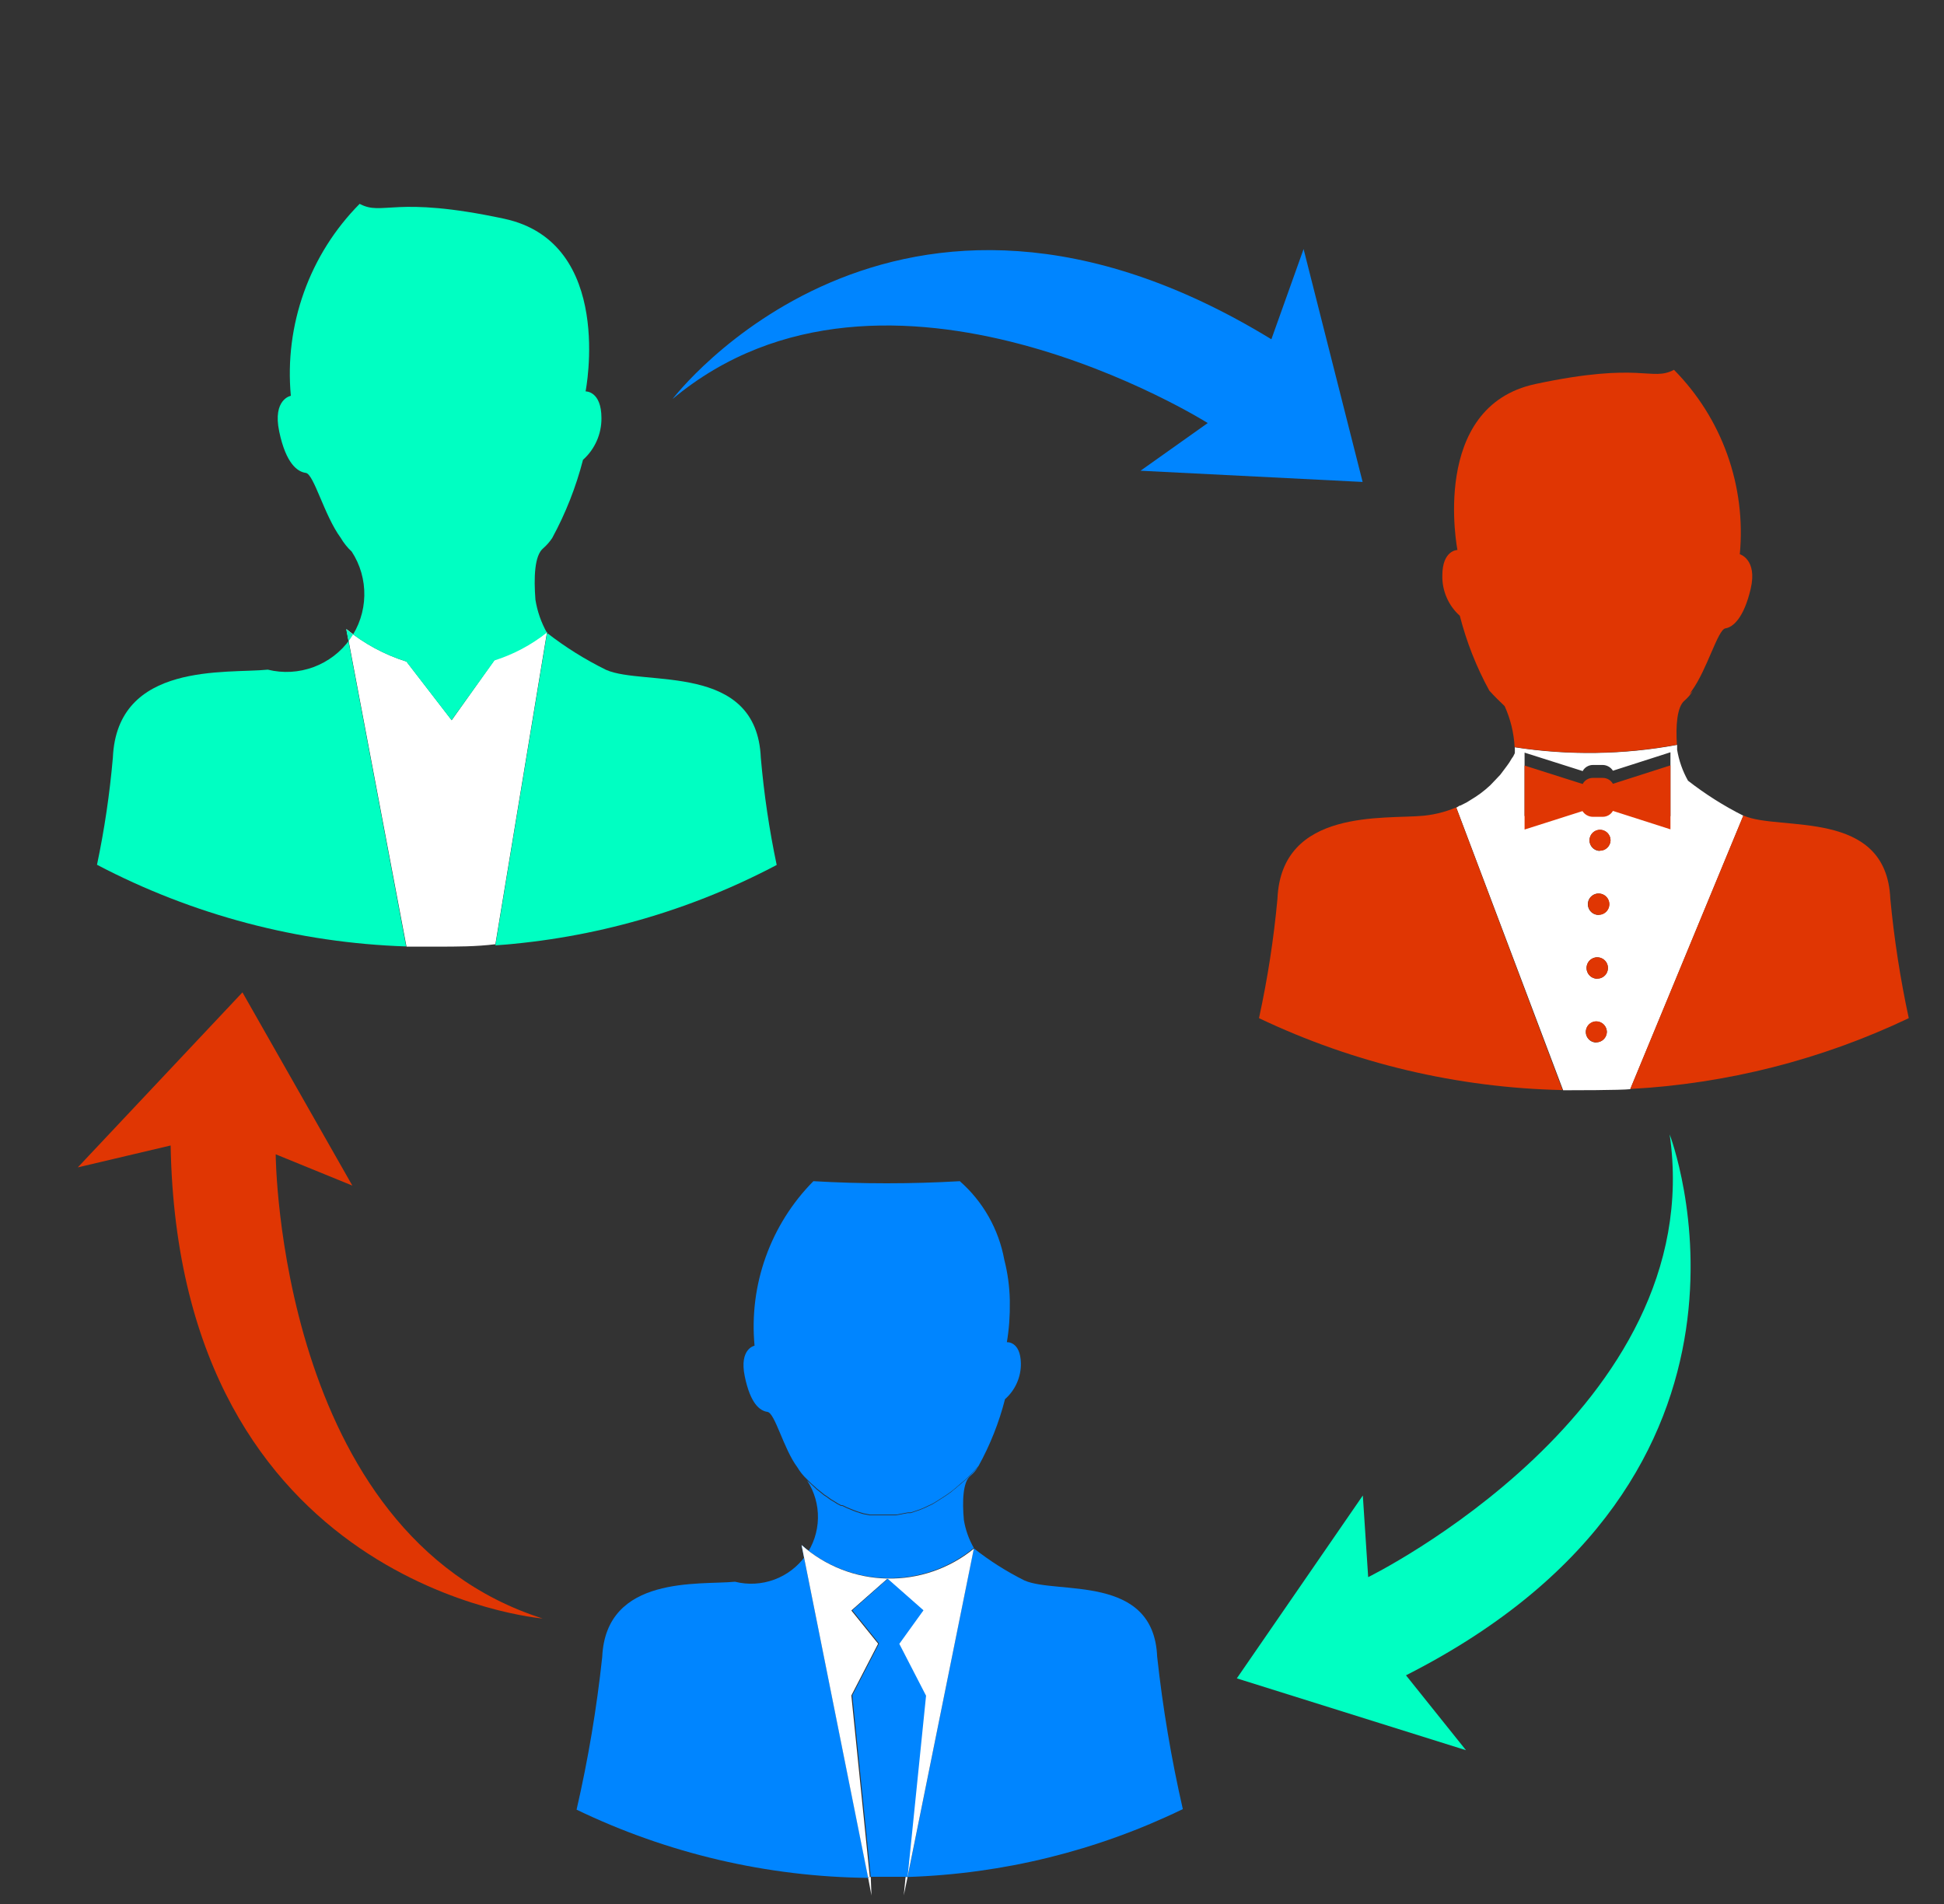 <svg width="49" height="48" viewBox="0 0 49 48" fill="none" xmlns="http://www.w3.org/2000/svg">
<rect x="0" y="0" width="49" height="48" fill="#333333" stroke="none"/>
<path d="M22.78 47.784L22.877 47.319H22.826L22.78 47.784Z" fill="white"/>
<path d="M21.878 47.319L21.966 47.784L21.948 47.319H21.878Z" fill="white"/>
<path d="M25.82 39.843C25.369 39.618 24.942 39.347 24.546 39.034L22.877 47.319C25.284 47.242 27.647 46.659 29.814 45.608C29.524 44.34 29.308 43.056 29.167 41.763C29.079 39.662 26.634 40.206 25.82 39.843Z" fill="#0085FF"/>
<path d="M20.204 38.951C20.802 39.476 21.566 39.773 22.362 39.786C23.157 39.8 23.932 39.53 24.546 39.025C24.421 38.806 24.336 38.567 24.295 38.318C24.253 37.853 24.267 37.356 24.463 37.203C24.539 37.14 24.603 37.065 24.653 36.98C24.537 37.11 24.425 37.226 24.309 37.333L24.198 37.426C24.119 37.495 24.044 37.561 23.965 37.621L23.84 37.709L23.631 37.844L23.51 37.919L23.296 38.021L23.184 38.067L22.952 38.146H22.877L22.58 38.202H22.194H22.022H21.92L21.757 38.17L21.664 38.142C21.61 38.126 21.558 38.107 21.506 38.086L21.427 38.053C21.36 38.028 21.295 37.998 21.232 37.965H21.195C21.128 37.932 21.065 37.895 21.004 37.853L20.934 37.812L20.818 37.728C20.791 37.714 20.767 37.697 20.744 37.677L20.692 37.635L20.641 37.593L20.576 37.542L20.553 37.519L20.372 37.351L20.344 37.324C20.529 37.607 20.624 37.939 20.617 38.277C20.61 38.616 20.501 38.944 20.305 39.219C20.109 39.495 19.834 39.705 19.517 39.822C19.2 39.939 18.854 39.958 18.526 39.876C17.643 39.964 15.272 39.694 15.179 41.777C15.04 43.071 14.825 44.354 14.533 45.622C16.828 46.728 19.339 47.316 21.887 47.342L20.204 38.951Z" fill="#0085FF"/>
<path d="M20.553 37.496L20.577 37.52L20.544 37.486L20.553 37.496Z" fill="#0085FF"/>
<path d="M24.198 37.435C24.119 37.505 24.044 37.57 23.965 37.631C24.044 37.556 24.119 37.505 24.198 37.435Z" fill="#0085FF"/>
<path d="M20.693 37.612L20.744 37.654L20.641 37.57L20.693 37.612Z" fill="#0085FF"/>
<path d="M20.204 38.951L21.878 47.319H21.924L21.459 42.744L22.134 41.438L21.459 40.601L22.361 39.806L23.263 40.601L22.589 41.438L23.263 42.744L22.798 47.309H22.877L24.546 39.044C23.929 39.546 23.154 39.813 22.358 39.795C21.563 39.779 20.799 39.479 20.204 38.951Z" fill="white"/>
<path d="M23.277 40.596L22.375 39.801L21.483 40.596L22.157 41.433L21.483 42.739L21.948 47.314H22.413H22.877L23.342 42.749L22.668 41.442L23.277 40.596Z" fill="#0085FF"/>
<path d="M25.379 33.837C25.435 33.502 25.459 33.163 25.453 32.823C25.453 32.823 25.453 32.791 25.453 32.772C25.445 32.43 25.399 32.09 25.314 31.759C25.174 30.991 24.779 30.293 24.193 29.778C22.964 29.849 21.731 29.849 20.502 29.778C19.967 30.319 19.557 30.971 19.301 31.687C19.044 32.404 18.948 33.168 19.019 33.925C19.019 33.925 18.628 34 18.772 34.697C18.916 35.394 19.154 35.566 19.344 35.594C19.535 35.622 19.749 36.524 20.097 36.989C20.163 37.101 20.244 37.202 20.339 37.291L20.372 37.324C20.429 37.383 20.489 37.438 20.553 37.491L20.585 37.523L20.651 37.575L20.753 37.658C20.776 37.678 20.801 37.695 20.827 37.709L20.943 37.793L21.013 37.835C21.074 37.877 21.138 37.914 21.204 37.947H21.241C21.304 37.98 21.369 38.009 21.436 38.035L21.515 38.067C21.567 38.089 21.62 38.107 21.673 38.123L21.766 38.151L21.929 38.184H22.031H22.203H22.589L22.887 38.128H22.961L23.194 38.049L23.305 38.002L23.519 37.9L23.64 37.826L23.849 37.691L23.975 37.602C24.054 37.542 24.128 37.477 24.207 37.407L24.319 37.314C24.435 37.207 24.546 37.091 24.663 36.961C24.957 36.429 25.182 35.862 25.332 35.273C25.46 35.161 25.562 35.022 25.631 34.866C25.7 34.711 25.735 34.542 25.732 34.371C25.723 33.809 25.379 33.837 25.379 33.837Z" fill="#0085FF"/>
<path d="M11.385 18.156L10.246 16.678C9.693 16.505 9.178 16.227 8.731 15.859L10.246 23.865C10.502 23.865 10.758 23.865 11.018 23.865C11.515 23.865 12.004 23.865 12.487 23.804L13.789 15.929C13.395 16.241 12.948 16.479 12.469 16.631L11.385 18.156Z" fill="white"/>
<path d="M13.696 13.819C13.781 13.744 13.857 13.658 13.919 13.563C14.258 12.94 14.518 12.278 14.695 11.592C14.843 11.46 14.961 11.298 15.041 11.116C15.121 10.935 15.162 10.739 15.16 10.541C15.16 9.853 14.76 9.867 14.76 9.867C14.76 9.867 15.504 6.115 12.71 5.515C9.916 4.916 9.66 5.455 9.065 5.139C8.44 5.77 7.961 6.53 7.662 7.366C7.362 8.203 7.249 9.094 7.331 9.978C7.331 9.978 6.866 10.062 7.038 10.88C7.21 11.699 7.503 11.894 7.708 11.922C7.912 11.95 8.173 12.996 8.587 13.558C8.662 13.687 8.756 13.805 8.866 13.907C9.081 14.237 9.191 14.624 9.183 15.018C9.175 15.411 9.049 15.794 8.821 16.115C8.593 16.436 8.273 16.68 7.904 16.817C7.534 16.954 7.133 16.977 6.75 16.882C5.718 16.989 2.952 16.673 2.845 19.1C2.766 20.007 2.633 20.909 2.445 21.801C4.854 23.066 7.518 23.77 10.237 23.86L8.726 15.859C9.174 16.228 9.688 16.505 10.242 16.678L11.381 18.156L12.464 16.65C12.943 16.498 13.39 16.26 13.784 15.948C13.64 15.691 13.543 15.411 13.496 15.12C13.454 14.572 13.468 14 13.696 13.819Z" fill="#00FFC2"/>
<path d="M19.577 21.806C19.389 20.914 19.256 20.012 19.177 19.105C19.075 16.678 16.225 17.31 15.276 16.887C14.75 16.628 14.252 16.317 13.789 15.957L12.487 23.833C14.965 23.657 17.38 22.966 19.577 21.806Z" fill="#00FFC2"/>
<path d="M42.268 18.774C42.268 18.816 42.268 18.858 42.268 18.895C42.273 18.858 42.268 18.816 42.268 18.774Z" fill="white"/>
<path d="M39.4 27.486C39.577 27.486 40.869 27.486 41.092 27.458L43.942 20.564C43.449 20.316 42.982 20.02 42.547 19.681C42.411 19.438 42.318 19.174 42.273 18.9C42.273 18.863 42.273 18.821 42.273 18.779C40.922 19.029 39.539 19.049 38.182 18.839C38.184 18.889 38.184 18.939 38.182 18.988L38.14 19.072L38.107 19.118L38.042 19.225L37.986 19.304L37.889 19.434L37.815 19.532L37.647 19.709L37.563 19.797C37.484 19.871 37.4 19.941 37.312 20.006L37.191 20.09L36.968 20.229L36.81 20.308C36.773 20.308 36.745 20.346 36.708 20.36L39.4 27.486ZM40.237 26.282C40.184 26.282 40.133 26.267 40.089 26.238C40.046 26.208 40.012 26.167 39.992 26.119C39.972 26.07 39.967 26.017 39.977 25.965C39.987 25.914 40.012 25.867 40.049 25.83C40.086 25.793 40.133 25.768 40.185 25.757C40.236 25.747 40.29 25.752 40.338 25.772C40.386 25.793 40.428 25.826 40.457 25.87C40.486 25.914 40.502 25.965 40.502 26.017C40.499 26.086 40.47 26.152 40.421 26.2C40.372 26.249 40.306 26.276 40.237 26.278V26.282ZM40.264 24.674C40.211 24.675 40.158 24.659 40.113 24.63C40.068 24.601 40.033 24.559 40.012 24.509C39.991 24.46 39.985 24.405 39.995 24.353C40.005 24.3 40.031 24.251 40.069 24.213C40.107 24.175 40.156 24.15 40.208 24.139C40.261 24.129 40.316 24.135 40.365 24.156C40.415 24.177 40.457 24.212 40.486 24.257C40.515 24.302 40.53 24.355 40.529 24.409C40.528 24.478 40.5 24.544 40.45 24.593C40.401 24.642 40.334 24.669 40.264 24.669V24.674ZM40.297 23.065C40.243 23.066 40.191 23.051 40.146 23.022C40.101 22.993 40.066 22.951 40.045 22.902C40.023 22.853 40.017 22.798 40.027 22.746C40.037 22.693 40.063 22.645 40.1 22.607C40.138 22.568 40.186 22.542 40.238 22.531C40.291 22.521 40.345 22.526 40.395 22.546C40.444 22.566 40.486 22.601 40.516 22.645C40.546 22.69 40.562 22.742 40.562 22.796C40.561 22.865 40.533 22.931 40.485 22.98C40.436 23.029 40.371 23.058 40.302 23.061L40.297 23.065ZM40.325 21.452C40.273 21.451 40.222 21.435 40.179 21.405C40.136 21.375 40.103 21.334 40.084 21.285C40.064 21.237 40.059 21.184 40.07 21.133C40.081 21.081 40.107 21.035 40.144 20.998C40.181 20.961 40.228 20.937 40.28 20.927C40.331 20.917 40.384 20.922 40.432 20.943C40.48 20.963 40.521 20.997 40.55 21.04C40.579 21.084 40.595 21.135 40.595 21.187C40.592 21.256 40.562 21.322 40.512 21.37C40.462 21.418 40.394 21.444 40.325 21.443V21.452ZM38.428 19.778V18.974L39.893 19.439C39.917 19.392 39.954 19.354 39.999 19.327C40.044 19.3 40.096 19.285 40.148 19.285H40.399C40.451 19.286 40.501 19.3 40.545 19.325C40.59 19.35 40.628 19.386 40.655 19.43L42.105 18.965V20.578L40.655 20.113C40.629 20.158 40.592 20.195 40.547 20.221C40.502 20.248 40.451 20.262 40.399 20.262H40.148C40.095 20.26 40.044 20.246 39.998 20.219C39.953 20.192 39.915 20.154 39.888 20.108L38.428 20.573V19.778Z" fill="white"/>
<path d="M36.82 20.303C36.527 20.443 36.212 20.531 35.89 20.564C34.913 20.661 32.296 20.364 32.199 22.66C32.106 23.672 31.95 24.676 31.734 25.668C34.127 26.807 36.736 27.425 39.386 27.481L36.703 20.355C36.755 20.341 36.782 20.317 36.82 20.303Z" fill="#E03603"/>
<path d="M43.942 20.559L41.092 27.453C43.526 27.322 45.911 26.716 48.112 25.668C47.898 24.676 47.743 23.671 47.647 22.66C47.549 20.364 44.858 20.963 43.956 20.564L43.942 20.559Z" fill="#E03603"/>
<path d="M36.796 15.524C36.964 16.182 37.214 16.817 37.54 17.412C37.67 17.556 37.801 17.682 37.926 17.802C38.074 18.128 38.159 18.478 38.177 18.834C39.535 19.044 40.918 19.024 42.268 18.774C42.236 18.309 42.268 17.821 42.459 17.663C42.541 17.591 42.613 17.508 42.673 17.417L42.584 17.51L42.645 17.412C43.035 16.868 43.3 15.868 43.491 15.841C43.681 15.813 43.956 15.58 44.128 14.841C44.3 14.102 43.853 13.972 43.853 13.972C43.933 13.123 43.826 12.266 43.539 11.463C43.253 10.66 42.793 9.929 42.194 9.323C41.622 9.625 41.38 9.109 38.702 9.681C36.025 10.253 36.736 13.865 36.736 13.865C36.736 13.865 36.355 13.865 36.355 14.511C36.351 14.702 36.389 14.891 36.465 15.066C36.541 15.241 36.654 15.397 36.796 15.524Z" fill="#E03603"/>
<path d="M40.148 20.592H40.399C40.451 20.592 40.502 20.578 40.547 20.552C40.592 20.526 40.629 20.488 40.655 20.443L42.105 20.908V19.295L40.655 19.76C40.629 19.715 40.592 19.677 40.547 19.651C40.502 19.625 40.451 19.611 40.399 19.611H40.148C40.096 19.611 40.044 19.625 39.999 19.652C39.954 19.679 39.917 19.718 39.893 19.765L38.428 19.3V20.913L39.888 20.448C39.916 20.492 39.954 20.528 40 20.553C40.045 20.578 40.096 20.592 40.148 20.592Z" fill="#E03603"/>
<path d="M40.325 20.917C40.273 20.918 40.222 20.934 40.179 20.964C40.136 20.994 40.103 21.035 40.084 21.084C40.064 21.133 40.059 21.186 40.07 21.237C40.081 21.288 40.107 21.335 40.144 21.371C40.181 21.408 40.228 21.433 40.28 21.442C40.331 21.452 40.384 21.447 40.432 21.427C40.48 21.406 40.521 21.372 40.55 21.329C40.579 21.285 40.595 21.235 40.595 21.182C40.595 21.147 40.588 21.112 40.574 21.08C40.56 21.047 40.54 21.018 40.515 20.993C40.49 20.969 40.461 20.949 40.428 20.936C40.395 20.923 40.36 20.917 40.325 20.917Z" fill="#E03603"/>
<path d="M40.302 22.526C40.248 22.525 40.195 22.54 40.15 22.569C40.105 22.599 40.07 22.64 40.049 22.69C40.028 22.739 40.022 22.794 40.032 22.847C40.043 22.899 40.068 22.948 40.106 22.986C40.144 23.024 40.193 23.05 40.246 23.06C40.298 23.07 40.353 23.064 40.402 23.044C40.452 23.023 40.494 22.987 40.523 22.942C40.553 22.897 40.568 22.844 40.567 22.791C40.566 22.721 40.537 22.654 40.488 22.605C40.438 22.555 40.372 22.527 40.302 22.526Z" fill="#E03603"/>
<path d="M40.264 24.134C40.211 24.133 40.158 24.148 40.114 24.177C40.069 24.206 40.033 24.248 40.012 24.297C39.991 24.347 39.985 24.401 39.995 24.454C40.005 24.506 40.03 24.555 40.068 24.593C40.105 24.631 40.153 24.657 40.206 24.668C40.258 24.679 40.312 24.674 40.362 24.654C40.411 24.633 40.454 24.599 40.484 24.554C40.514 24.51 40.529 24.457 40.529 24.404C40.53 24.369 40.524 24.334 40.511 24.301C40.498 24.268 40.478 24.239 40.453 24.214C40.429 24.189 40.4 24.169 40.367 24.155C40.334 24.141 40.3 24.134 40.264 24.134Z" fill="#E03603"/>
<path d="M40.237 25.747C40.184 25.747 40.133 25.763 40.089 25.792C40.046 25.821 40.012 25.863 39.992 25.911C39.972 25.959 39.967 26.013 39.977 26.064C39.987 26.115 40.012 26.163 40.049 26.2C40.086 26.237 40.133 26.262 40.185 26.272C40.236 26.282 40.29 26.277 40.338 26.257C40.386 26.237 40.428 26.203 40.457 26.16C40.486 26.116 40.502 26.065 40.502 26.012C40.5 25.942 40.472 25.876 40.423 25.826C40.373 25.777 40.306 25.748 40.237 25.747Z" fill="#E03603"/>
<path d="M30.442 10.665C30.442 10.665 22.334 5.561 16.953 10.059C16.953 10.059 22.519 2.731 32.046 8.553L32.858 6.279L34.346 12.15L28.748 11.867L30.442 10.665Z" fill="#0085FF"/>
<path d="M34.486 39.76C34.486 39.76 43.085 35.536 42.085 28.599C42.085 28.599 45.396 37.183 35.439 42.235L36.951 44.123L31.175 42.312L34.351 37.702L34.486 39.76Z" fill="#00FFC2"/>
<path d="M6.949 29.1C6.949 29.1 7.003 38.681 13.678 40.803C13.678 40.803 4.505 40.043 4.301 28.878L1.961 29.43L6.111 25.018L8.881 29.889L6.949 29.1Z" fill="#E03603"/>
</svg>
